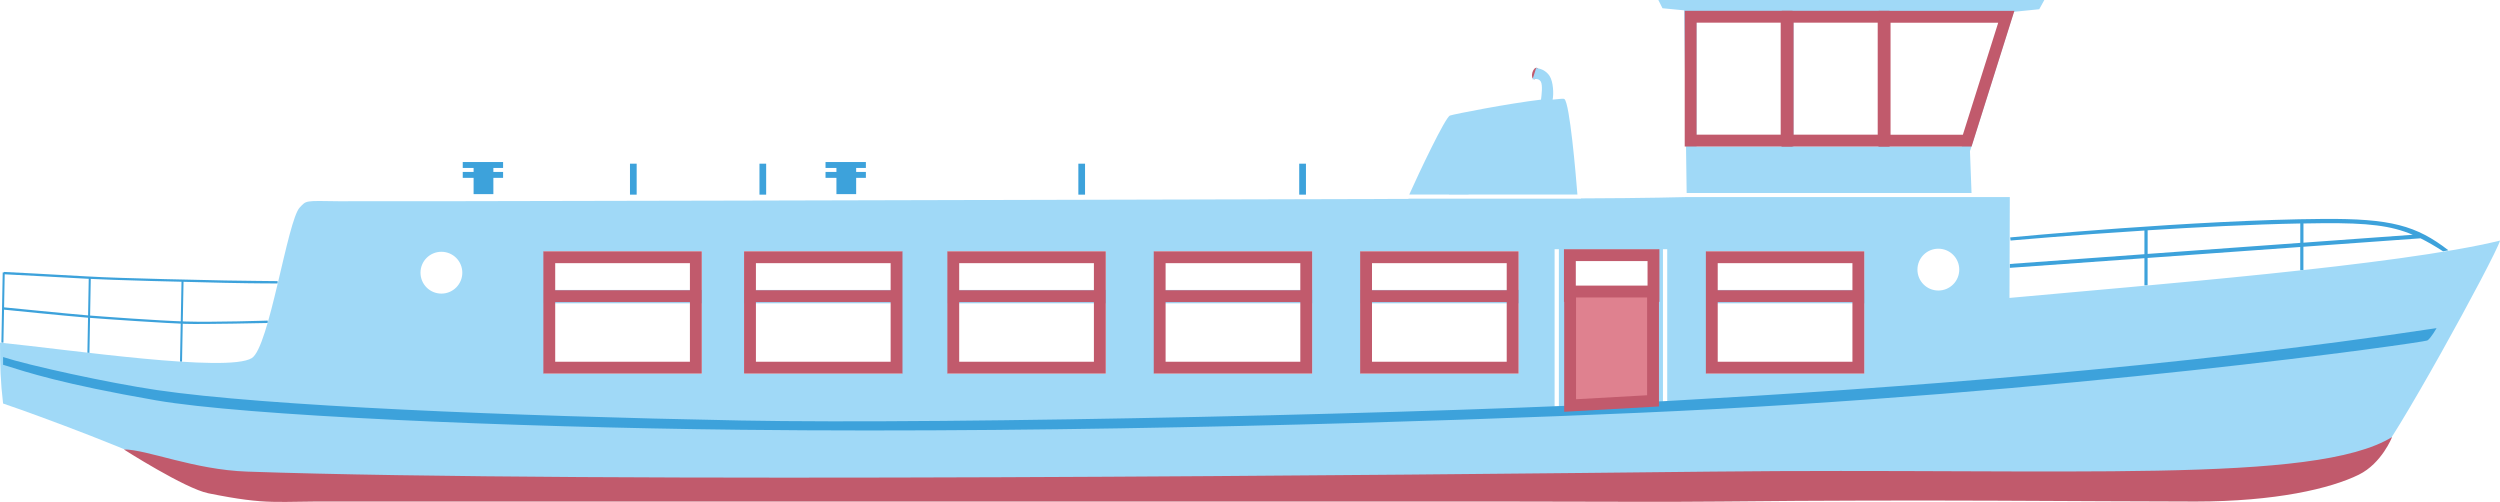 <?xml version="1.0" encoding="UTF-8"?> <svg xmlns="http://www.w3.org/2000/svg" xmlns:xlink="http://www.w3.org/1999/xlink" id="Ebene_1" version="1.1" viewBox="0 0 527.24 105.86"><defs><clipPath id="clippath"><rect width="527.24" height="105.86" fill="none"></rect></clipPath><clipPath id="clippath-1"><rect width="527.24" height="105.86" fill="none"></rect></clipPath><clipPath id="clippath-2"><rect width="527.24" height="105.86" fill="none"></rect></clipPath></defs><g clip-path="url(#clippath)"><path d="M490.01,47.07c9.36-.06,14.2.49,18.83,2.44l-23.05,1.67v-4.05c1.43-.03,2.85-.05,4.22-.06M452.93,48.57c10.33-.65,21.94-1.25,32.19-1.44v4.09l-32.19,2.33v-4.98ZM516.35,52.78c-6.75-5.22-12.15-6.71-26.38-6.61-27.06.19-65.53,3.84-66.03,3.9l.08.66c.28-.03,12.73-1.13,28.23-2.11v4.99l-28.4,2.06v.82l28.4-2.04v5.74h.67v-5.79l32.19-2.31v4.92h.67v-4.97l24.7-1.78c1.51.75,3.05,1.64,4.77,2.75l1.09-.22Z" fill="#3da2db"></path></g><rect x="29.8" y="67.52" width="17.08" height=".43" transform="translate(-30.11 104.8) rotate(-88.92)" fill="#3da2db"></rect><polygon points="18.43 74.43 18.86 74.43 19.15 58.44 18.72 58.44 18.43 74.43" fill="#3da2db"></polygon><rect x="-6.75" y="64.64" width="14.81" height=".43" transform="translate(-64.21 64.29) rotate(-88.92)" fill="#3da2db"></rect><g clip-path="url(#clippath-1)"><path d="M.81,57.84s13.21.69,17.63.95c4.42.26,21.75.71,29,.86,7.25.15,11.11.13,11.11.13v-.49s-8.33-.08-11.1-.14c-2.78-.06-21.74-.42-28.98-.85-7.24-.43-17.63-.95-17.63-.95l-.03.49Z" fill="#3da2db"></path><path d="M.65,65.29s13.27,1.34,17.71,1.7c4.44.36,17.12,1.19,20.69,1.31,3.57.12,17.42-.18,17.42-.18v-.51s-11.45.38-17.41.19c-5.96-.19-17.12-1.02-20.68-1.3-3.55-.29-17.7-1.7-17.7-1.7l-.04.5Z" fill="#3da2db"></path></g><polygon points="104.05 36.26 104.05 35.42 106.1 35.42 106.1 34.17 97.59 34.17 97.59 35.42 99.88 35.42 99.88 36.26 97.59 36.26 97.59 37.51 99.88 37.51 99.88 40.94 104.05 40.94 104.05 37.51 106.1 37.51 106.1 36.26 104.05 36.26" fill="#3da2db"></polygon><polygon points="180.56 36.26 180.56 35.42 182.61 35.42 182.61 34.17 174.1 34.17 174.1 35.42 176.4 35.42 176.4 36.26 174.1 36.26 174.1 37.51 176.4 37.51 176.4 40.94 180.56 40.94 180.56 37.51 182.61 37.51 182.61 36.26 180.56 36.26" fill="#3da2db"></polygon><polygon points="309.73 36.26 309.73 35.42 311.78 35.42 311.78 34.17 303.27 34.17 303.27 35.42 305.57 35.42 305.57 36.26 303.27 36.26 303.27 37.51 305.57 37.51 305.57 40.94 309.73 40.94 309.73 37.51 311.78 37.51 311.78 36.26 309.73 36.26" fill="#3da2db"></polygon><rect x="132.86" y="34.52" width="1.41" height="6.53" fill="#3da2db"></rect><rect x="160.17" y="34.52" width="1.41" height="6.53" fill="#3da2db"></rect><rect x="227.42" y="34.52" width="1.41" height="6.53" fill="#3da2db"></rect><rect x="274" y="34.52" width="1.42" height="6.53" fill="#3da2db"></rect><g clip-path="url(#clippath-2)"><path d="M323.47,16.71c.35.09.77-.37.95-1.04.18-.66.04-1.28-.31-1.37-.35-.09-.77.37-.95,1.03-.18.67-.04,1.28.31,1.37" fill="#c15a6c"></path><path d="M297.2,41.03h35.47c-.35-4.5-1.62-19.2-2.73-20.13-.23-.19-1.19.02-2.5.11.26-1.16.15-3.8-.65-5.01-1.09-1.63-2.83-1.63-2.83-1.63l-.76,2.39s1.2-.44,1.74.43c.46.74.15,3.1.05,3.82-6.84.81-18.33,3.05-19.2,3.36-.98.35-6.55,12.11-8.58,16.65M349.64,60.82h-19.71v-8.16h19.71v8.16ZM328.76,85.76h-.9v-33.2h.9v33.2ZM320.26,78.8h-33.31v-14.83h33.31v14.83ZM320.26,61.14h-33.31v-8.16h33.31v8.16ZM276.73,78.8h-33.31v-14.83h33.31v14.83ZM276.73,61.14h-33.31v-8.16h33.31v8.16ZM233.2,78.8h-33.31v-14.83h33.31v14.83ZM233.2,61.14h-33.31v-8.16h33.31v8.16ZM190.22,78.8h-33.31v-14.83h33.31v14.83ZM190.22,61.14h-33.31v-8.16h33.31v8.16ZM148.01,78.8h-33.31v-14.83h33.31v14.83ZM148.01,61.14h-33.31v-8.16h33.31v8.16ZM97.5,57.51c0,2.43-1.97,4.41-4.41,4.41s-4.41-1.97-4.41-4.41,1.97-4.41,4.41-4.41,4.41,1.97,4.41,4.41M350.71,52.56h.9v33.2h-.9v-33.2ZM359.85,52.98h33.31v8.16h-33.31v-8.16ZM359.85,63.97h33.31v14.82h-33.31v-14.82ZM404.38,56.86c0-2.43,1.97-4.41,4.41-4.41s4.41,1.97,4.41,4.41-1.97,4.41-4.41,4.41-4.41-1.97-4.41-4.41M333.42,41.85v.05h-36.37s-.02.04-.02.05c-81.77.22-220.59.57-225.65.49-7.18-.11-6.73-.18-8.16,1.31-2.61,2.72-6.42,29.49-10.12,31.77C48.02,78.66,14.75,73.75,0,72.26,0,77.05.11,80.53.65,85.1c.07-.03,21.98,7.62,35.91,14.15,9.46,1.91,158.62,6.07,213.44,4.98l12.55-.23c96.43-1.65,203.45-1.43,238.35-7.04,3.05-2.07,25.22-42.5,26.35-46.22-21.55,5.27-74.6,9.42-103.46,12.09l.07-21.27h-68.12s-8.43.24-22.31.28M422.22,2.61l-8.49,28.29h-15.25V2.61h23.74ZM396.1,30.91h-17.85V2.61h17.85v28.29ZM375.65,30.91h-17.85V2.61h17.85v28.29ZM430.06,1.96L431.14,0h-81.4l.87,1.74,4.57.44.53,38.52h60.08l-.33-8.82,9.26-29.39,5.33-.54Z" fill="#a0d9f7"></path><path d="M71.35,105.77c-13.39-.12-14.46.87-27.42-1.74-4.89-.99-17.82-9.25-17.82-9.25,4.98.03,14.78,4.29,26.02,4.68,72.51,2.51,247.52.66,308.91,0,75.42-.81,127.15,2.72,143.44-7.29,0,0-2.16,5.55-7.02,7.94-5.94,2.93-17.59,5.66-34.43,5.66-23.1,0-56.26-.47-100.05,0-11.72.14-28.92,0-46.52,0" fill="#c15a6c"></path><path d="M32.97,84.44c-20-3.49-27.1-5.88-32.32-7.51v-1.63c5.33,1.74,22.13,5.44,32.43,6.96,22.85,3.37,74.52,5.48,123.08,6.42,44.11.85,149.09-1.5,195.99-4.14,46.89-2.63,107.19-7.07,161.71-15.34,0,0-1.24,2.22-1.96,2.61-.71.4-76.37,11.3-166.06,15.24-42.11,1.85-118.94,4.37-189.46,3.59-49.69-.55-105.06-3.01-123.4-6.2" fill="#3da2db"></path><rect x="356.55" y="3.53" width="20.24" height="26.12" fill="none" stroke="#c15a6c" stroke-width="2.5"></rect><rect x="377.01" y="3.53" width="20.24" height="26.12" fill="none" stroke="#c15a6c" stroke-width="2.5"></rect><path d="M397.46,3.54v26.12h17.42c2.75-8.71,5.5-17.41,8.24-26.12h-25.66Z" fill="none" stroke="#c15a6c" stroke-width="2.5"></path></g><rect x="115.84" y="54.25" width="30.91" height="23.29" fill="none" stroke="#c15a6c" stroke-width="2.5"></rect><line x1="116.11" y1="62.46" x2="146.47" y2="62.46" fill="none" stroke="#c15a6c" stroke-width="2.5"></line><rect x="158.17" y="54.25" width="30.91" height="23.29" fill="none" stroke="#c15a6c" stroke-width="2.5"></rect><line x1="158.44" y1="62.46" x2="188.8" y2="62.46" fill="none" stroke="#c15a6c" stroke-width="2.5"></line><rect x="201.04" y="54.25" width="30.91" height="23.29" fill="none" stroke="#c15a6c" stroke-width="2.5"></rect><line x1="201.32" y1="62.46" x2="231.68" y2="62.46" fill="none" stroke="#c15a6c" stroke-width="2.5"></line><rect x="244.57" y="54.25" width="30.91" height="23.29" fill="none" stroke="#c15a6c" stroke-width="2.5"></rect><line x1="244.85" y1="62.46" x2="275.21" y2="62.46" fill="none" stroke="#c15a6c" stroke-width="2.5"></line><rect x="288.1" y="54.25" width="30.91" height="23.29" fill="none" stroke="#c15a6c" stroke-width="2.5"></rect><line x1="288.37" y1="62.46" x2="318.73" y2="62.46" fill="none" stroke="#c15a6c" stroke-width="2.5"></line><rect x="361.01" y="54.25" width="30.91" height="23.29" fill="none" stroke="#c15a6c" stroke-width="2.5"></rect><line x1="361.28" y1="62.46" x2="391.64" y2="62.46" fill="none" stroke="#c15a6c" stroke-width="2.5"></line><rect x="331.08" y="53.81" width="17.63" height="8.6" fill="none" stroke="#c15a6c" stroke-width="2.5"></rect><polygon points="331.13 61.48 331.13 85.52 348.62 84.54 348.62 61.48 331.13 61.48" fill="#df818f"></polygon><polygon points="331.13 61.48 331.13 85.52 348.62 84.54 348.62 61.48 331.13 61.48" fill="none" stroke="#c15a6c" stroke-width="2.5"></polygon></svg> 